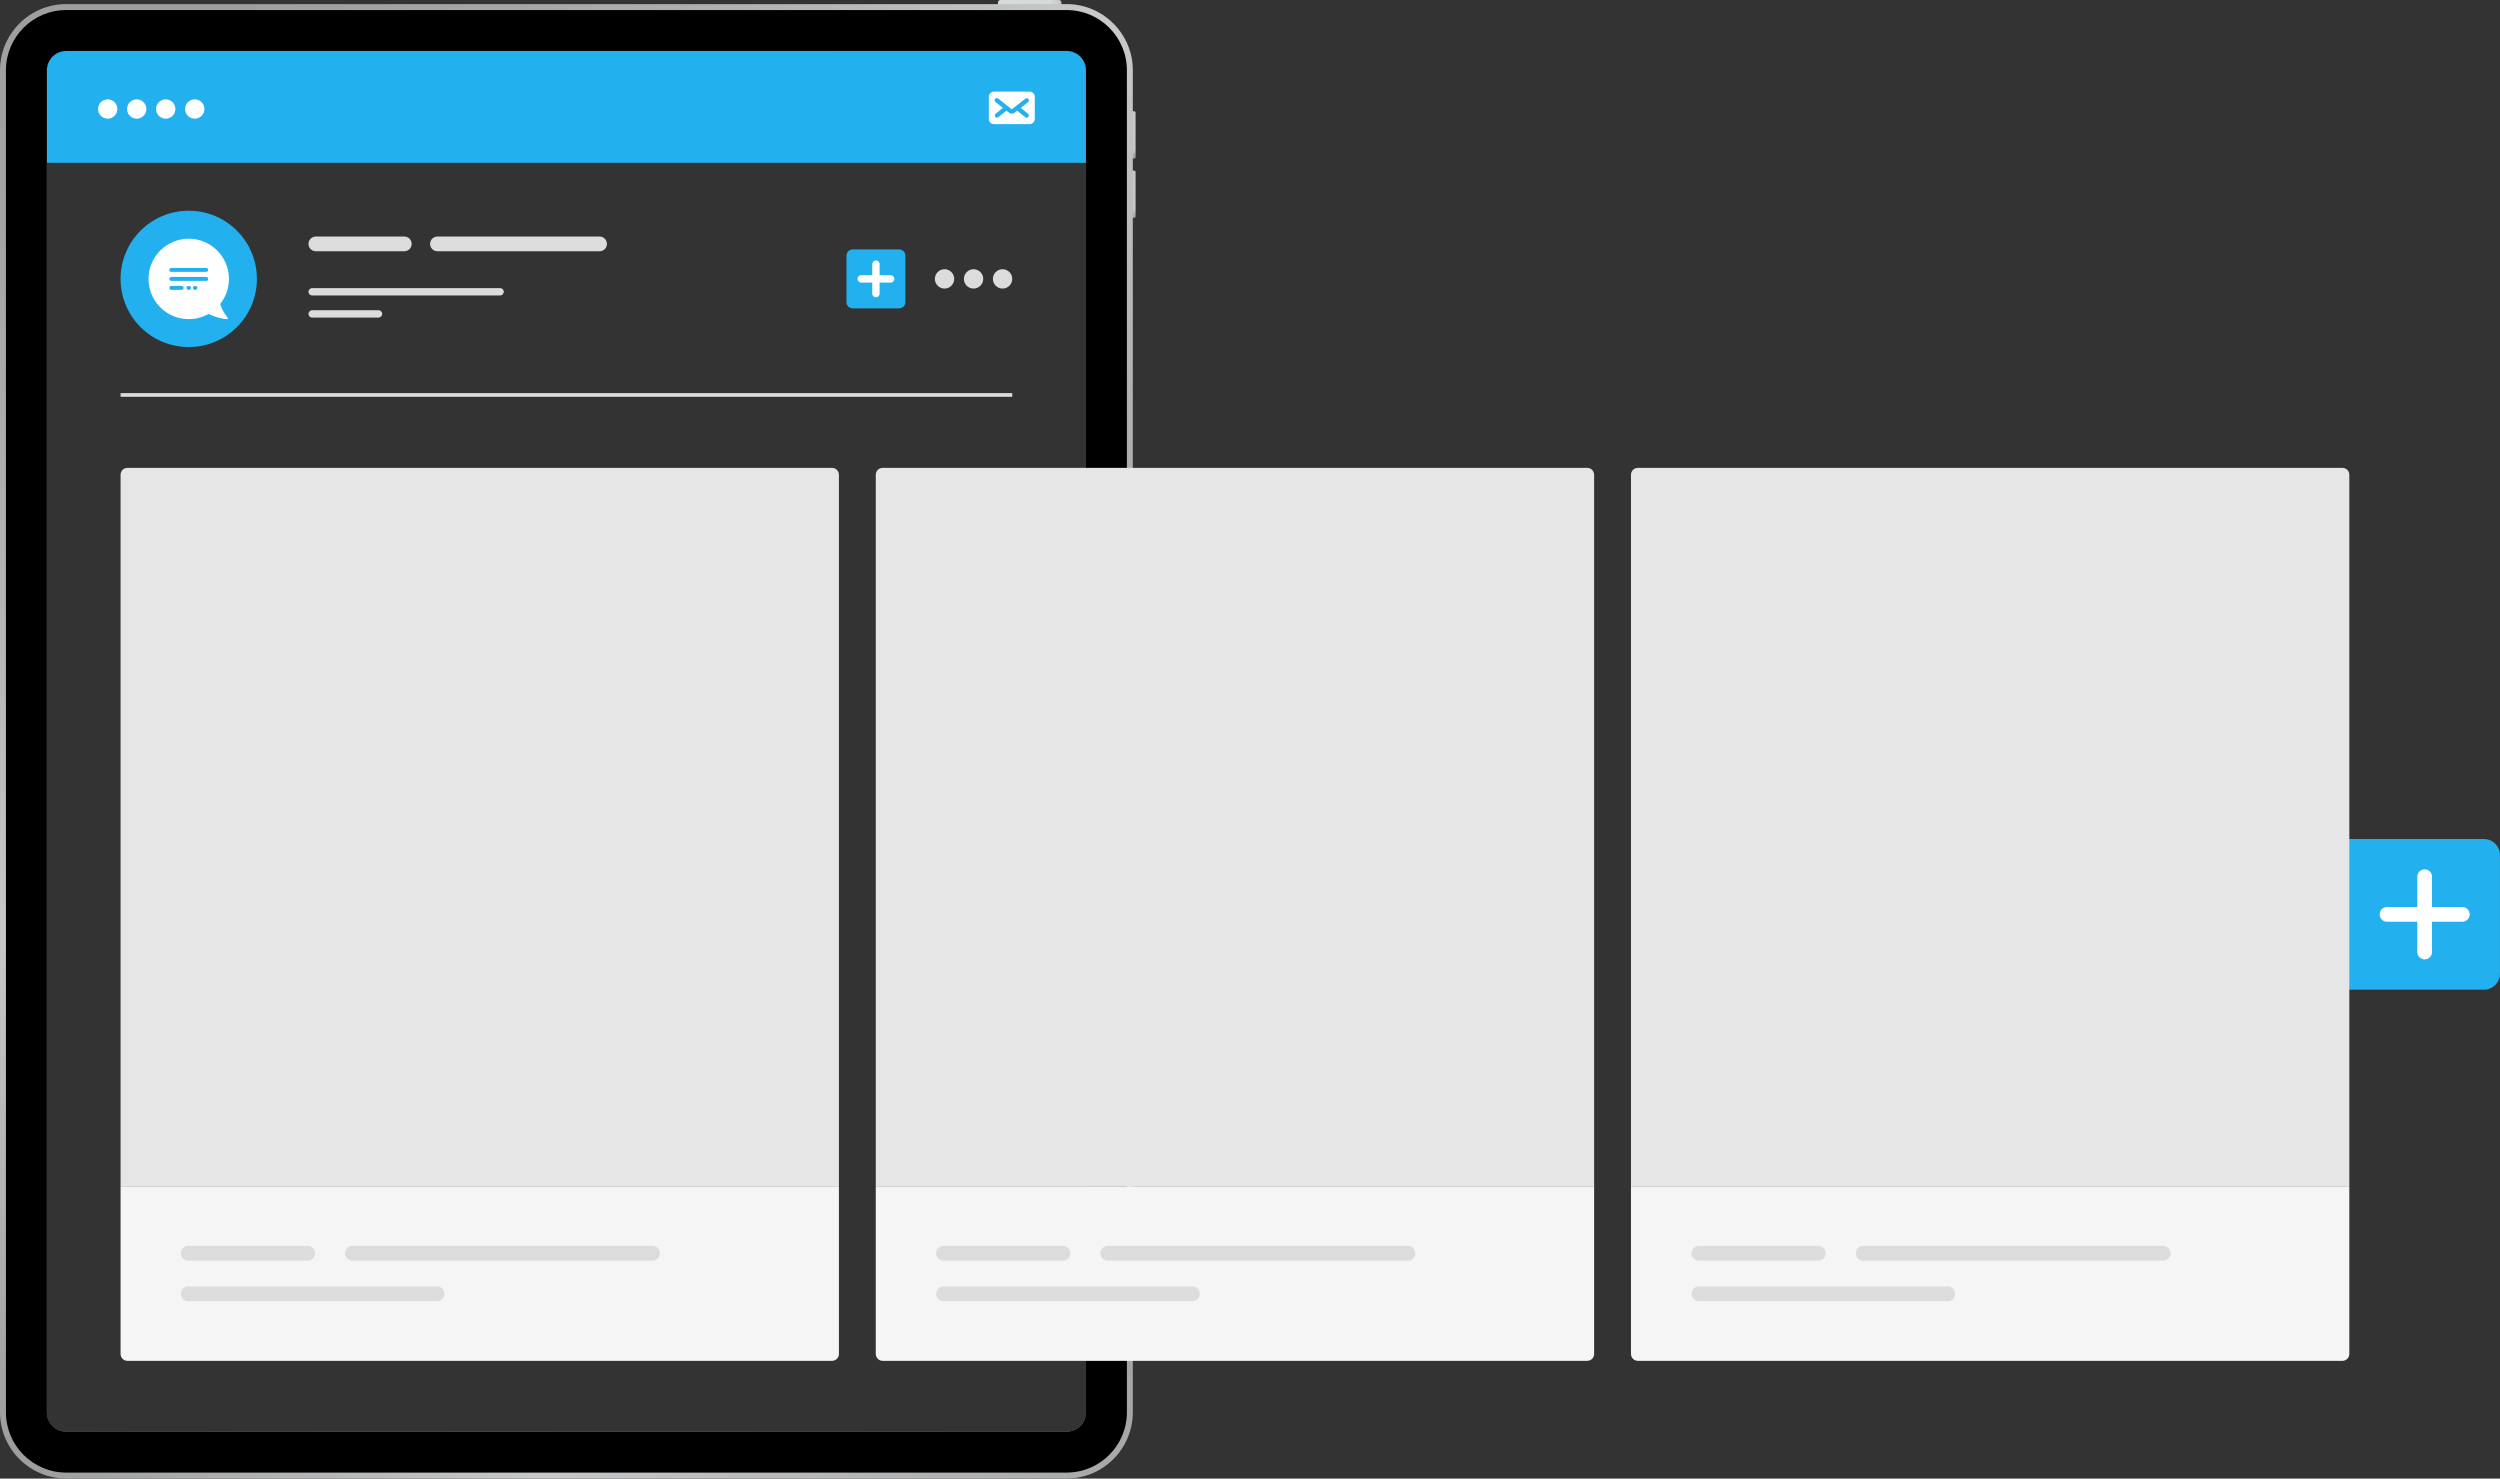 <?xml version="1.0" encoding="UTF-8"?><svg xmlns="http://www.w3.org/2000/svg" xmlns:xlink="http://www.w3.org/1999/xlink" height="401.3" preserveAspectRatio="xMidYMid meet" version="1.0" viewBox="0.0 0.0 678.5 401.3" width="678.5" zoomAndPan="magnify"><rect x="0.0" y="0.0" width="678.5" height="401.3" fill="#333333" stroke="none"/><defs><clipPath id="a"><path d="M 632 227 L 678.488 227 L 678.488 269 L 632 269 Z M 632 227"/></clipPath><clipPath id="b"><path d="M 270 0 L 289 0 L 289 4 L 270 4 Z M 270 0"/></clipPath><clipPath id="c"><path d="M 287.438 3.336 L 271.492 3.336 C 271.145 3.336 270.859 3.051 270.859 2.703 L 270.859 0.641 C 270.859 0.289 271.145 0.004 271.492 0.004 L 287.438 0.004 C 287.785 0.004 288.07 0.289 288.07 0.641 L 288.07 2.703 C 288.07 3.051 287.785 3.336 287.438 3.336 Z M 287.438 3.336"/></clipPath><clipPath id="d"><path d="M 287.438 3.336 L 271.492 3.336 C 271.145 3.336 270.859 3.051 270.859 2.703 L 270.859 0.641 C 270.859 0.289 271.145 0.004 271.492 0.004 L 287.438 0.004 C 287.785 0.004 288.07 0.289 288.07 0.641 L 288.07 2.703 C 288.07 3.051 287.785 3.336 287.438 3.336"/></clipPath><clipPath id="f"><path d="M 306 30 L 309 30 L 309 44 L 306 44 Z M 306 30"/></clipPath><clipPath id="g"><path d="M 306.258 42.648 L 306.258 30.574 C 306.258 30.371 306.422 30.203 306.625 30.203 L 307.828 30.203 C 308.035 30.203 308.199 30.371 308.199 30.574 L 308.199 42.648 C 308.199 42.855 308.035 43.02 307.828 43.02 L 306.625 43.02 C 306.422 43.02 306.258 42.855 306.258 42.648 Z M 306.258 42.648"/></clipPath><clipPath id="h"><path d="M 306.258 42.648 L 306.258 30.574 C 306.258 30.371 306.422 30.203 306.625 30.203 L 307.828 30.203 C 308.035 30.203 308.199 30.371 308.199 30.574 L 308.199 42.648 C 308.199 42.855 308.035 43.02 307.828 43.02 L 306.625 43.02 C 306.422 43.02 306.258 42.855 306.258 42.648"/></clipPath><clipPath id="j"><path d="M 306 46 L 309 46 L 309 60 L 306 60 Z M 306 46"/></clipPath><clipPath id="k"><path d="M 306.258 58.75 L 306.258 46.676 C 306.258 46.469 306.422 46.305 306.625 46.305 L 307.828 46.305 C 308.035 46.305 308.199 46.469 308.199 46.676 L 308.199 58.75 C 308.199 58.953 308.035 59.121 307.828 59.121 L 306.625 59.121 C 306.422 59.121 306.258 58.953 306.258 58.75 Z M 306.258 58.75"/></clipPath><clipPath id="l"><path d="M 306.258 58.75 L 306.258 46.676 C 306.258 46.469 306.422 46.305 306.625 46.305 L 307.828 46.305 C 308.035 46.305 308.199 46.469 308.199 46.676 L 308.199 58.75 C 308.199 58.953 308.035 59.121 307.828 59.121 L 306.625 59.121 C 306.422 59.121 306.258 58.953 306.258 58.75"/></clipPath><clipPath id="n"><path d="M 0 1 L 308 1 L 308 401.27 L 0 401.27 Z M 0 1"/></clipPath><clipPath id="o"><path d="M 294.73 383.309 C 294.73 386.207 292.383 388.559 289.48 388.559 L 17.965 388.559 C 15.062 388.559 12.715 386.207 12.715 383.309 L 12.715 19.078 C 12.715 16.18 15.062 13.828 17.965 13.828 L 289.48 13.828 C 292.383 13.828 294.73 16.18 294.73 19.078 Z M 289.48 1.113 L 17.965 1.113 C 8.059 1.113 0 9.172 0 19.078 L 0 383.309 C 0 393.211 8.059 401.27 17.965 401.27 L 289.48 401.27 C 299.387 401.27 307.445 393.211 307.445 383.309 L 307.445 19.078 C 307.445 9.172 299.387 1.113 289.48 1.113 Z M 289.48 1.113"/></clipPath><clipPath id="p"><path d="M 294.73 383.309 C 294.73 386.207 292.383 388.559 289.48 388.559 L 17.965 388.559 C 15.062 388.559 12.715 386.207 12.715 383.309 L 12.715 19.078 C 12.715 16.18 15.062 13.828 17.965 13.828 L 289.48 13.828 C 292.383 13.828 294.73 16.18 294.73 19.078 Z M 289.48 1.113 L 17.965 1.113 C 8.059 1.113 0 9.172 0 19.078 L 0 383.309 C 0 393.211 8.059 401.27 17.965 401.27 L 289.48 401.27 C 299.387 401.27 307.445 393.211 307.445 383.309 L 307.445 19.078 C 307.445 9.172 299.387 1.113 289.48 1.113"/></clipPath><linearGradient gradientTransform="translate(270.86 1.67) scale(17.21)" gradientUnits="userSpaceOnUse" id="e" x1="0" x2="1" xlink:actuate="onLoad" xlink:show="other" xlink:type="simple" xmlns:xlink="http://www.w3.org/1999/xlink" y1="0" y2="0"><stop offset="0" stop-color="#d6dad8"/><stop offset=".5" stop-color="#d6dad8"/><stop offset=".75" stop-color="#d6dad8"/><stop offset=".813" stop-color="#d6dad8"/><stop offset=".828" stop-color="#d5d9d7"/><stop offset=".836" stop-color="#d4d8d6"/><stop offset=".844" stop-color="#d4d7d6"/><stop offset=".852" stop-color="#d3d7d5"/><stop offset=".859" stop-color="#d2d6d4"/><stop offset=".867" stop-color="#d2d5d4"/><stop offset=".875" stop-color="#d1d5d3"/><stop offset=".883" stop-color="#d0d4d2"/><stop offset=".891" stop-color="#cfd3d1"/><stop offset=".898" stop-color="#ced2d0"/><stop offset=".906" stop-color="#cdd1cf"/><stop offset=".91" stop-color="#cdd0cf"/><stop offset=".914" stop-color="#ccd0ce"/><stop offset=".918" stop-color="#cccfce"/><stop offset=".922" stop-color="#cbcfcd"/><stop offset=".926" stop-color="#cacecc"/><stop offset=".93" stop-color="#cacdcc"/><stop offset=".934" stop-color="#c9cdcb"/><stop offset=".938" stop-color="#c9cccb"/><stop offset=".941" stop-color="#c8ccca"/><stop offset=".945" stop-color="#c8cbca"/><stop offset=".949" stop-color="#c7cbc9"/><stop offset=".953" stop-color="#c7cac9"/><stop offset=".957" stop-color="#c6c9c8"/><stop offset=".961" stop-color="#c5c9c7"/><stop offset=".965" stop-color="#c5c8c7"/><stop offset=".969" stop-color="#c4c7c6"/><stop offset=".973" stop-color="#c4c7c6"/><stop offset=".977" stop-color="#c3c6c5"/><stop offset=".98" stop-color="#c2c5c4"/><stop offset=".984" stop-color="#c2c5c4"/><stop offset=".988" stop-color="#c1c4c3"/><stop offset=".992" stop-color="#c0c3c2"/><stop offset=".996" stop-color="#c0c3c2"/><stop offset="1" stop-color="#bfc2c1"/></linearGradient><linearGradient gradientTransform="matrix(0 -12.815 12.815 0 307.228 43.02)" gradientUnits="userSpaceOnUse" id="i" x1="0" x2="1" xlink:actuate="onLoad" xlink:show="other" xlink:type="simple" xmlns:xlink="http://www.w3.org/1999/xlink" y1="0" y2="0"><stop offset="0" stop-color="#9d9e9f"/><stop offset=".004" stop-color="#9e9fa0"/><stop offset=".008" stop-color="#9fa0a1"/><stop offset=".012" stop-color="#9fa0a1"/><stop offset=".016" stop-color="#a0a1a2"/><stop offset=".02" stop-color="#a1a2a3"/><stop offset=".023" stop-color="#a2a3a4"/><stop offset=".027" stop-color="#a3a4a5"/><stop offset=".031" stop-color="#a4a5a6"/><stop offset=".035" stop-color="#a4a5a6"/><stop offset=".039" stop-color="#a5a6a7"/><stop offset=".043" stop-color="#a6a7a8"/><stop offset=".047" stop-color="#a7a8a9"/><stop offset=".051" stop-color="#a8a9aa"/><stop offset=".055" stop-color="#a9aaab"/><stop offset=".059" stop-color="#a9aaab"/><stop offset=".063" stop-color="#aaabac"/><stop offset=".066" stop-color="#abacad"/><stop offset=".07" stop-color="#acadae"/><stop offset=".074" stop-color="#adaeaf"/><stop offset=".078" stop-color="#aeafb0"/><stop offset=".082" stop-color="#aeafb0"/><stop offset=".086" stop-color="#afb0b1"/><stop offset=".09" stop-color="#b0b1b2"/><stop offset=".094" stop-color="#b1b2b3"/><stop offset=".098" stop-color="#b2b3b4"/><stop offset=".102" stop-color="#b3b4b5"/><stop offset=".105" stop-color="#b3b4b5"/><stop offset=".109" stop-color="#b4b5b6"/><stop offset=".113" stop-color="#b5b6b7"/><stop offset=".117" stop-color="#b6b7b8"/><stop offset=".121" stop-color="#b7b8b9"/><stop offset=".125" stop-color="#b7b8b9"/><stop offset=".129" stop-color="#b8b9ba"/><stop offset=".133" stop-color="#b9babb"/><stop offset=".137" stop-color="#babbbc"/><stop offset=".141" stop-color="#bbbcbd"/><stop offset=".145" stop-color="#bcbdbe"/><stop offset=".148" stop-color="#bcbdbe"/><stop offset=".152" stop-color="#bdbebf"/><stop offset=".156" stop-color="#bebfc0"/><stop offset=".16" stop-color="#bfc0c1"/><stop offset=".164" stop-color="#c0c1c2"/><stop offset=".168" stop-color="#c1c2c3"/><stop offset=".172" stop-color="#c1c2c3"/><stop offset=".176" stop-color="#c2c3c4"/><stop offset=".18" stop-color="#c3c4c5"/><stop offset=".184" stop-color="#c4c5c6"/><stop offset=".188" stop-color="#c5c6c7"/><stop offset=".191" stop-color="#c6c7c8"/><stop offset=".195" stop-color="#c6c7c8"/><stop offset=".203" stop-color="#c7c8c9"/><stop offset=".219" stop-color="#c7c8c9"/><stop offset=".25" stop-color="#c7c8c9"/><stop offset=".5" stop-color="#c7c8c9"/><stop offset="1" stop-color="#c7c8c9"/></linearGradient><linearGradient gradientTransform="rotate(-90 183.173 -124.055) scale(12.815)" gradientUnits="userSpaceOnUse" id="m" x1="0" x2="1" xlink:actuate="onLoad" xlink:show="other" xlink:type="simple" xmlns:xlink="http://www.w3.org/1999/xlink" y1="0" y2="0"><stop offset="0" stop-color="#9d9e9f"/><stop offset=".004" stop-color="#9e9fa0"/><stop offset=".008" stop-color="#9fa0a1"/><stop offset=".012" stop-color="#9fa0a1"/><stop offset=".016" stop-color="#a0a1a2"/><stop offset=".02" stop-color="#a1a2a3"/><stop offset=".023" stop-color="#a2a3a4"/><stop offset=".027" stop-color="#a3a4a5"/><stop offset=".031" stop-color="#a4a5a6"/><stop offset=".035" stop-color="#a4a5a6"/><stop offset=".039" stop-color="#a5a6a7"/><stop offset=".043" stop-color="#a6a7a8"/><stop offset=".047" stop-color="#a7a8a9"/><stop offset=".051" stop-color="#a8a9aa"/><stop offset=".055" stop-color="#a9aaab"/><stop offset=".059" stop-color="#a9aaab"/><stop offset=".063" stop-color="#aaabac"/><stop offset=".066" stop-color="#abacad"/><stop offset=".07" stop-color="#acadae"/><stop offset=".074" stop-color="#adaeaf"/><stop offset=".078" stop-color="#aeafb0"/><stop offset=".082" stop-color="#aeafb0"/><stop offset=".086" stop-color="#afb0b1"/><stop offset=".09" stop-color="#b0b1b2"/><stop offset=".094" stop-color="#b1b2b3"/><stop offset=".098" stop-color="#b2b3b4"/><stop offset=".102" stop-color="#b2b3b4"/><stop offset=".105" stop-color="#b3b4b5"/><stop offset=".109" stop-color="#b4b5b6"/><stop offset=".113" stop-color="#b5b6b7"/><stop offset=".117" stop-color="#b6b7b8"/><stop offset=".121" stop-color="#b7b8b9"/><stop offset=".125" stop-color="#b7b8b9"/><stop offset=".129" stop-color="#b8b9ba"/><stop offset=".133" stop-color="#b9babb"/><stop offset=".137" stop-color="#babbbc"/><stop offset=".141" stop-color="#bbbcbd"/><stop offset=".145" stop-color="#bcbdbe"/><stop offset=".148" stop-color="#bcbdbe"/><stop offset=".152" stop-color="#bdbebf"/><stop offset=".156" stop-color="#bebfc0"/><stop offset=".16" stop-color="#bfc0c1"/><stop offset=".164" stop-color="#c0c1c2"/><stop offset=".168" stop-color="#c1c2c3"/><stop offset=".172" stop-color="#c1c2c3"/><stop offset=".176" stop-color="#c2c3c4"/><stop offset=".18" stop-color="#c3c4c5"/><stop offset=".184" stop-color="#c4c5c6"/><stop offset=".188" stop-color="#c5c6c7"/><stop offset=".191" stop-color="#c6c7c8"/><stop offset=".195" stop-color="#c6c7c8"/><stop offset=".203" stop-color="#c7c8c9"/><stop offset=".219" stop-color="#c7c8c9"/><stop offset=".25" stop-color="#c7c8c9"/><stop offset=".5" stop-color="#c7c8c9"/><stop offset="1" stop-color="#c7c8c9"/></linearGradient><linearGradient gradientTransform="scale(485.451) rotate(-45 .909 .429)" gradientUnits="userSpaceOnUse" id="q" x1="-.015" x2="1.015" xlink:actuate="onLoad" xlink:show="other" xlink:type="simple" xmlns:xlink="http://www.w3.org/1999/xlink" y1="0" y2="0"><stop offset="0" stop-color="#9d9e9f"/><stop offset=".016" stop-color="#9d9e9f"/><stop offset=".02" stop-color="#9e9fa0"/><stop offset=".023" stop-color="#9fa0a1"/><stop offset=".027" stop-color="#a0a1a2"/><stop offset=".031" stop-color="#a1a2a3"/><stop offset=".035" stop-color="#a1a2a3"/><stop offset=".039" stop-color="#a2a3a4"/><stop offset=".043" stop-color="#a3a4a5"/><stop offset=".047" stop-color="#a4a5a6"/><stop offset=".051" stop-color="#a5a6a7"/><stop offset=".055" stop-color="#a6a7a8"/><stop offset=".059" stop-color="#a7a8a9"/><stop offset=".063" stop-color="#a7a8a9"/><stop offset=".066" stop-color="#a8a9aa"/><stop offset=".07" stop-color="#a9aaab"/><stop offset=".074" stop-color="#aaabac"/><stop offset=".078" stop-color="#abacad"/><stop offset=".082" stop-color="#acadae"/><stop offset=".086" stop-color="#adaeaf"/><stop offset=".09" stop-color="#adaeaf"/><stop offset=".094" stop-color="#aeafb0"/><stop offset=".098" stop-color="#afb0b1"/><stop offset=".102" stop-color="#b0b1b2"/><stop offset=".105" stop-color="#b1b2b3"/><stop offset=".109" stop-color="#b2b3b4"/><stop offset=".113" stop-color="#b2b3b4"/><stop offset=".117" stop-color="#b3b4b5"/><stop offset=".121" stop-color="#b4b5b6"/><stop offset=".125" stop-color="#b5b6b7"/><stop offset=".129" stop-color="#b6b7b8"/><stop offset=".133" stop-color="#b7b8b9"/><stop offset=".137" stop-color="#b8b9ba"/><stop offset=".141" stop-color="#b8b9ba"/><stop offset=".145" stop-color="#b9babb"/><stop offset=".148" stop-color="#babbbc"/><stop offset=".152" stop-color="#bbbcbd"/><stop offset=".156" stop-color="#bcbdbe"/><stop offset=".16" stop-color="#bdbebf"/><stop offset=".164" stop-color="#bebfc0"/><stop offset=".168" stop-color="#bebfc0"/><stop offset=".172" stop-color="#bfc0c1"/><stop offset=".176" stop-color="#c0c1c2"/><stop offset=".18" stop-color="#c1c2c3"/><stop offset=".184" stop-color="#c2c3c4"/><stop offset=".188" stop-color="#c3c4c5"/><stop offset=".191" stop-color="#c4c5c6"/><stop offset=".195" stop-color="#c4c5c6"/><stop offset=".199" stop-color="#c5c6c7"/><stop offset=".203" stop-color="#c6c7c8"/><stop offset=".211" stop-color="#c6c7c8"/><stop offset=".215" stop-color="#c6c7c8"/><stop offset=".219" stop-color="#c5c6c7"/><stop offset=".223" stop-color="#c4c5c6"/><stop offset=".227" stop-color="#c4c5c6"/><stop offset=".23" stop-color="#c3c4c5"/><stop offset=".234" stop-color="#c2c3c4"/><stop offset=".238" stop-color="#c2c3c4"/><stop offset=".242" stop-color="#c1c2c3"/><stop offset=".246" stop-color="#c1c2c3"/><stop offset=".25" stop-color="#c0c1c2"/><stop offset=".254" stop-color="#bfc0c1"/><stop offset=".258" stop-color="#bfc0c1"/><stop offset=".262" stop-color="#bebfc0"/><stop offset=".266" stop-color="#bdbebf"/><stop offset=".27" stop-color="#bdbebf"/><stop offset=".273" stop-color="#bcbdbe"/><stop offset=".277" stop-color="#bcbdbe"/><stop offset=".281" stop-color="#bbbcbd"/><stop offset=".285" stop-color="#babbbc"/><stop offset=".289" stop-color="#babbbc"/><stop offset=".293" stop-color="#b9babb"/><stop offset=".297" stop-color="#b9babb"/><stop offset=".301" stop-color="#b8b9ba"/><stop offset=".305" stop-color="#b8b9ba"/><stop offset=".309" stop-color="#b7b8b9"/><stop offset=".313" stop-color="#b7b8b9"/><stop offset=".316" stop-color="#b6b7b8"/><stop offset=".32" stop-color="#b5b6b7"/><stop offset=".324" stop-color="#b5b6b7"/><stop offset=".328" stop-color="#b4b5b6"/><stop offset=".332" stop-color="#b4b5b6"/><stop offset=".336" stop-color="#b3b4b5"/><stop offset=".34" stop-color="#b3b4b5"/><stop offset=".344" stop-color="#b2b3b4"/><stop offset=".348" stop-color="#b2b3b4"/><stop offset=".352" stop-color="#b1b2b3"/><stop offset=".355" stop-color="#b1b2b3"/><stop offset=".359" stop-color="#b0b1b2"/><stop offset=".367" stop-color="#b0b1b2"/><stop offset=".375" stop-color="#afb0b1"/><stop offset=".383" stop-color="#aeafb0"/><stop offset=".391" stop-color="#adaeaf"/><stop offset=".398" stop-color="#acadae"/><stop offset=".406" stop-color="#abacad"/><stop offset=".414" stop-color="#aaabac"/><stop offset=".422" stop-color="#a9aaab"/><stop offset=".43" stop-color="#a8a9aa"/><stop offset=".438" stop-color="#a8a9aa"/><stop offset=".445" stop-color="#a7a8a9"/><stop offset=".453" stop-color="#a6a7a8"/><stop offset=".461" stop-color="#a5a6a7"/><stop offset=".469" stop-color="#a5a6a7"/><stop offset=".477" stop-color="#a4a5a6"/><stop offset=".484" stop-color="#a3a4a5"/><stop offset=".492" stop-color="#a3a4a5"/><stop offset=".5" stop-color="#a2a3a4"/><stop offset=".508" stop-color="#a1a2a3"/><stop offset=".516" stop-color="#a1a2a3"/><stop offset=".523" stop-color="#a0a1a2"/><stop offset=".531" stop-color="#a0a1a2"/><stop offset=".547" stop-color="#9fa0a1"/><stop offset=".563" stop-color="#9e9fa0"/><stop offset=".625" stop-color="#9e9fa0"/><stop offset=".641" stop-color="#9e9fa0"/><stop offset=".656" stop-color="#9e9fa0"/><stop offset=".672" stop-color="#9fa0a1"/><stop offset=".688" stop-color="#a0a1a2"/><stop offset=".695" stop-color="#a0a1a2"/><stop offset=".703" stop-color="#a1a2a3"/><stop offset=".711" stop-color="#a1a2a3"/><stop offset=".719" stop-color="#a2a3a4"/><stop offset=".727" stop-color="#a3a4a5"/><stop offset=".734" stop-color="#a3a4a5"/><stop offset=".742" stop-color="#a4a5a6"/><stop offset=".75" stop-color="#a5a6a7"/><stop offset=".758" stop-color="#a5a6a7"/><stop offset=".766" stop-color="#a6a7a8"/><stop offset=".773" stop-color="#a7a8a9"/><stop offset=".781" stop-color="#a8a9aa"/><stop offset=".789" stop-color="#a9aaab"/><stop offset=".797" stop-color="#aaabac"/><stop offset=".805" stop-color="#aaabac"/><stop offset=".813" stop-color="#abacad"/><stop offset=".82" stop-color="#acadae"/><stop offset=".828" stop-color="#adaeaf"/><stop offset=".832" stop-color="#aeafb0"/><stop offset=".836" stop-color="#afb0b1"/><stop offset=".84" stop-color="#afb0b1"/><stop offset=".844" stop-color="#b0b1b2"/><stop offset=".848" stop-color="#b0b1b2"/><stop offset=".852" stop-color="#b1b2b3"/><stop offset=".855" stop-color="#b1b2b3"/><stop offset=".859" stop-color="#b2b3b4"/><stop offset=".863" stop-color="#b3b4b5"/><stop offset=".867" stop-color="#b3b4b5"/><stop offset=".871" stop-color="#b4b5b6"/><stop offset=".875" stop-color="#b4b5b6"/><stop offset=".879" stop-color="#b5b6b7"/><stop offset=".883" stop-color="#b5b6b7"/><stop offset=".887" stop-color="#b6b7b8"/><stop offset=".891" stop-color="#b7b8b9"/><stop offset=".895" stop-color="#b7b8b9"/><stop offset=".898" stop-color="#b8b9ba"/><stop offset=".902" stop-color="#b9babb"/><stop offset=".906" stop-color="#b9babb"/><stop offset=".91" stop-color="#babbbc"/><stop offset=".914" stop-color="#babbbc"/><stop offset=".918" stop-color="#bbbcbd"/><stop offset=".922" stop-color="#bcbdbe"/><stop offset=".926" stop-color="#bcbdbe"/><stop offset=".93" stop-color="#bdbebf"/><stop offset=".934" stop-color="#bebfc0"/><stop offset=".938" stop-color="#bebfc0"/><stop offset=".941" stop-color="#bfc0c1"/><stop offset=".945" stop-color="#c0c1c2"/><stop offset=".949" stop-color="#c0c1c2"/><stop offset=".953" stop-color="#c1c2c3"/><stop offset=".957" stop-color="#c2c3c4"/><stop offset=".961" stop-color="#c3c4c5"/><stop offset=".965" stop-color="#c3c4c5"/><stop offset=".969" stop-color="#c4c5c6"/><stop offset=".973" stop-color="#c5c6c7"/><stop offset=".977" stop-color="#c5c6c7"/><stop offset=".98" stop-color="#c6c7c8"/><stop offset=".984" stop-color="#c7c8c9"/><stop offset="1" stop-color="#c7c8c9"/></linearGradient></defs><g><g clip-path="url(#a)" id="change1_1"><path d="M 674.148 268.602 L 636.953 268.602 C 634.551 268.602 632.605 266.652 632.605 264.254 L 632.605 232.059 C 632.605 229.656 634.551 227.711 636.953 227.711 L 674.148 227.711 C 676.547 227.711 678.492 229.656 678.492 232.059 L 678.492 264.254 C 678.492 266.652 676.547 268.602 674.148 268.602" fill="#22b0ef"/></g><g id="change2_1"><path d="M 658.051 260.379 C 656.945 260.379 656.051 259.484 656.051 258.379 L 656.051 237.934 C 656.051 236.828 656.945 235.934 658.051 235.934 C 659.152 235.934 660.051 236.828 660.051 237.934 L 660.051 258.379 C 660.051 259.484 659.152 260.379 658.051 260.379" fill="#fff"/></g><g id="change2_2"><path d="M 668.273 250.156 L 647.828 250.156 C 646.723 250.156 645.828 249.262 645.828 248.156 C 645.828 247.051 646.723 246.156 647.828 246.156 L 668.273 246.156 C 669.379 246.156 670.273 247.051 670.273 248.156 C 670.273 249.262 669.379 250.156 668.273 250.156" fill="#fff"/></g><g id="change1_2"><path d="M 289.48 13.828 L 17.965 13.828 C 15.062 13.828 12.715 16.18 12.715 19.078 L 12.715 44.191 L 294.73 44.191 L 294.73 19.078 C 294.73 16.18 292.383 13.828 289.48 13.828" fill="#22b0ef"/></g><g clip-path="url(#b)"><g clip-path="url(#c)"><g clip-path="url(#d)"><path d="M 270.859 0.004 L 270.859 3.336 L 288.07 3.336 L 288.07 0.004 Z M 270.859 0.004" fill="url(#e)"/></g></g></g><g clip-path="url(#f)"><g clip-path="url(#g)"><g clip-path="url(#h)"><path d="M 306.258 43.02 L 308.199 43.02 L 308.199 30.203 L 306.258 30.203 Z M 306.258 43.02" fill="url(#i)"/></g></g></g><g clip-path="url(#j)"><g clip-path="url(#k)"><g clip-path="url(#l)"><path d="M 306.258 59.121 L 308.199 59.121 L 308.199 46.305 L 306.258 46.305 Z M 306.258 59.121" fill="url(#m)"/></g></g></g><g clip-path="url(#n)"><g clip-path="url(#o)"><g clip-path="url(#p)"><path d="M -200.078 201.191 L 153.723 554.992 L 507.523 201.191 L 153.723 -152.605 Z M -200.078 201.191" fill="url(#q)"/></g></g></g><g id="change3_1"><path d="M 294.73 383.309 C 294.73 386.207 292.383 388.559 289.48 388.559 L 17.965 388.559 C 15.062 388.559 12.715 386.207 12.715 383.309 L 12.715 19.078 C 12.715 16.18 15.062 13.828 17.965 13.828 L 289.48 13.828 C 292.383 13.828 294.73 16.18 294.73 19.078 Z M 289.48 2.727 L 17.965 2.727 C 8.945 2.727 1.609 10.062 1.609 19.078 L 1.609 383.309 C 1.609 392.324 8.945 399.66 17.965 399.66 L 289.48 399.66 C 298.5 399.66 305.836 392.324 305.836 383.309 L 305.836 19.078 C 305.836 10.062 298.5 2.727 289.48 2.727" fill="inherit"/></g><g id="change4_1"><path d="M 637.605 321.941 L 442.645 321.941 L 442.645 128.852 C 442.645 127.82 443.48 126.98 444.516 126.98 L 635.734 126.98 C 636.77 126.98 637.605 127.82 637.605 128.852 L 637.605 321.941" fill="#e6e6e6"/></g><g id="change5_1"><path d="M 637.605 321.941 L 442.645 321.941 L 442.645 367.461 C 442.645 368.492 443.48 369.332 444.516 369.332 L 635.734 369.332 C 636.77 369.332 637.605 368.492 637.605 367.461 L 637.605 321.941" fill="#f5f5f5"/></g><g id="change4_2"><path d="M 432.645 321.941 L 237.684 321.941 L 237.684 128.852 C 237.684 127.82 238.52 126.98 239.555 126.98 L 430.773 126.98 C 431.809 126.98 432.645 127.82 432.645 128.852 L 432.645 321.941" fill="#e6e6e6"/></g><g id="change5_2"><path d="M 432.645 321.941 L 237.684 321.941 L 237.684 367.461 C 237.684 368.492 238.52 369.332 239.555 369.332 L 430.773 369.332 C 431.809 369.332 432.645 368.492 432.645 367.461 L 432.645 321.941" fill="#f5f5f5"/></g><g id="change4_3"><path d="M 227.684 321.941 L 32.723 321.941 L 32.723 128.852 C 32.723 127.82 33.559 126.98 34.594 126.98 L 225.812 126.98 C 226.848 126.98 227.684 127.82 227.684 128.852 L 227.684 321.941" fill="#e6e6e6"/></g><g id="change5_3"><path d="M 227.684 321.941 L 32.723 321.941 L 32.723 367.461 C 32.723 368.492 33.559 369.332 34.594 369.332 L 225.812 369.332 C 226.848 369.332 227.684 368.492 227.684 367.461 L 227.684 321.941" fill="#f5f5f5"/></g><g id="change2_3"><path d="M 31.852 29.586 C 31.852 31.035 30.676 32.211 29.227 32.211 C 27.777 32.211 26.602 31.035 26.602 29.586 C 26.602 28.133 27.777 26.961 29.227 26.961 C 30.676 26.961 31.852 28.133 31.852 29.586" fill="#fff"/></g><g id="change2_4"><path d="M 39.727 29.586 C 39.727 31.035 38.551 32.211 37.102 32.211 C 35.652 32.211 34.477 31.035 34.477 29.586 C 34.477 28.133 35.652 26.961 37.102 26.961 C 38.551 26.961 39.727 28.133 39.727 29.586" fill="#fff"/></g><g id="change2_5"><path d="M 47.602 29.586 C 47.602 31.035 46.426 32.211 44.977 32.211 C 43.527 32.211 42.352 31.035 42.352 29.586 C 42.352 28.133 43.527 26.961 44.977 26.961 C 46.426 26.961 47.602 28.133 47.602 29.586" fill="#fff"/></g><g id="change2_6"><path d="M 55.477 29.586 C 55.477 31.035 54.301 32.211 52.852 32.211 C 51.402 32.211 50.227 31.035 50.227 29.586 C 50.227 28.133 51.402 26.961 52.852 26.961 C 54.301 26.961 55.477 28.133 55.477 29.586" fill="#fff"/></g><g id="change2_7"><path d="M 278.98 30.855 C 279.207 31.039 279.297 31.359 279.156 31.613 C 279.047 31.824 278.84 31.934 278.633 31.934 C 278.5 31.934 278.367 31.891 278.258 31.801 L 276.066 30.039 L 275.34 30.605 C 275.125 30.773 274.863 30.855 274.602 30.855 C 274.34 30.855 274.078 30.773 273.863 30.605 L 273.145 30.035 L 270.945 31.801 C 270.836 31.891 270.703 31.934 270.574 31.934 C 270.363 31.934 270.156 31.824 270.047 31.613 C 269.906 31.359 269.996 31.039 270.223 30.855 L 272.184 29.273 L 270.199 27.699 C 269.965 27.516 269.875 27.184 270.02 26.926 C 270.203 26.598 270.629 26.523 270.914 26.746 L 273.52 28.812 L 274.535 29.617 C 274.574 29.648 274.629 29.648 274.664 29.617 L 278.293 26.781 C 278.578 26.559 279.004 26.637 279.184 26.965 C 279.328 27.227 279.238 27.555 279.004 27.738 L 277.027 29.285 Z M 279.422 24.859 L 269.781 24.859 C 268.996 24.859 268.359 25.496 268.359 26.277 L 268.359 32.273 C 268.359 33.055 268.996 33.691 269.781 33.691 L 279.422 33.691 C 280.207 33.691 280.844 33.055 280.844 32.273 L 280.844 26.277 C 280.844 25.496 280.207 24.859 279.422 24.859" fill="#fff"/></g><g id="change6_1"><path d="M 258.973 75.691 C 258.973 77.145 257.797 78.316 256.348 78.316 C 254.898 78.316 253.723 77.145 253.723 75.691 C 253.723 74.242 254.898 73.066 256.348 73.066 C 257.797 73.066 258.973 74.242 258.973 75.691" fill="#dcdcdc"/></g><g id="change6_2"><path d="M 266.848 75.691 C 266.848 77.145 265.672 78.316 264.223 78.316 C 262.773 78.316 261.598 77.145 261.598 75.691 C 261.598 74.242 262.773 73.066 264.223 73.066 C 265.672 73.066 266.848 74.242 266.848 75.691" fill="#dcdcdc"/></g><g id="change6_3"><path d="M 274.723 75.691 C 274.723 77.145 273.547 78.316 272.098 78.316 C 270.648 78.316 269.473 77.145 269.473 75.691 C 269.473 74.242 270.648 73.066 272.098 73.066 C 273.547 73.066 274.723 74.242 274.723 75.691" fill="#dcdcdc"/></g><g id="change1_3"><path d="M 244.02 83.691 L 231.426 83.691 C 230.484 83.691 229.723 82.93 229.723 81.992 L 229.723 69.395 C 229.723 68.453 230.484 67.691 231.426 67.691 L 244.02 67.691 C 244.961 67.691 245.723 68.453 245.723 69.395 L 245.723 81.992 C 245.723 82.93 244.961 83.691 244.02 83.691" fill="#22b0ef"/></g><g id="change2_8"><path d="M 237.723 80.691 C 237.172 80.691 236.723 80.246 236.723 79.691 L 236.723 71.691 C 236.723 71.141 237.172 70.691 237.723 70.691 C 238.273 70.691 238.723 71.141 238.723 71.691 L 238.723 79.691 C 238.723 80.246 238.273 80.691 237.723 80.691" fill="#fff"/></g><g id="change2_9"><path d="M 241.723 76.691 L 233.723 76.691 C 233.172 76.691 232.723 76.246 232.723 75.691 C 232.723 75.141 233.172 74.691 233.723 74.691 L 241.723 74.691 C 242.273 74.691 242.723 75.141 242.723 75.691 C 242.723 76.246 242.273 76.691 241.723 76.691" fill="#fff"/></g><g id="change6_4"><path d="M 274.723 107.691 L 32.723 107.691 L 32.723 106.691 L 274.723 106.691 L 274.723 107.691" fill="#dcdcdc"/></g><g id="change1_4"><path d="M 69.723 75.691 C 69.723 85.91 61.441 94.191 51.223 94.191 C 41.004 94.191 32.723 85.91 32.723 75.691 C 32.723 65.477 41.004 57.191 51.223 57.191 C 61.441 57.191 69.723 65.477 69.723 75.691" fill="#22b0ef"/></g><g id="change6_5"><path d="M 109.723 68.191 L 85.723 68.191 C 84.617 68.191 83.723 67.297 83.723 66.191 C 83.723 65.09 84.617 64.191 85.723 64.191 L 109.723 64.191 C 110.828 64.191 111.723 65.09 111.723 66.191 C 111.723 67.297 110.828 68.191 109.723 68.191" fill="#dcdcdc"/></g><g id="change6_6"><path d="M 162.723 68.191 L 118.723 68.191 C 117.617 68.191 116.723 67.297 116.723 66.191 C 116.723 65.09 117.617 64.191 118.723 64.191 L 162.723 64.191 C 163.828 64.191 164.723 65.09 164.723 66.191 C 164.723 67.297 163.828 68.191 162.723 68.191" fill="#dcdcdc"/></g><g id="change6_7"><path d="M 135.723 80.191 L 84.723 80.191 C 84.172 80.191 83.723 79.746 83.723 79.191 C 83.723 78.641 84.172 78.191 84.723 78.191 L 135.723 78.191 C 136.273 78.191 136.723 78.641 136.723 79.191 C 136.723 79.746 136.273 80.191 135.723 80.191" fill="#dcdcdc"/></g><g id="change6_8"><path d="M 102.723 86.191 L 84.723 86.191 C 84.172 86.191 83.723 85.746 83.723 85.191 C 83.723 84.641 84.172 84.191 84.723 84.191 L 102.723 84.191 C 103.273 84.191 103.723 84.641 103.723 85.191 C 103.723 85.746 103.273 86.191 102.723 86.191" fill="#dcdcdc"/></g><g id="change2_10"><path d="M 55.961 73.789 L 46.484 73.789 C 46.191 73.789 45.953 73.551 45.953 73.258 C 45.953 72.961 46.191 72.723 46.484 72.723 L 55.961 72.723 C 56.254 72.723 56.492 72.961 56.492 73.258 C 56.492 73.551 56.254 73.789 55.961 73.789 Z M 55.961 76.23 L 46.484 76.23 C 46.191 76.23 45.953 75.992 45.953 75.699 C 45.953 75.402 46.191 75.164 46.484 75.164 L 55.961 75.164 C 56.254 75.164 56.492 75.402 56.492 75.699 C 56.492 75.992 56.254 76.23 55.961 76.23 Z M 53.031 78.676 L 52.898 78.676 C 52.605 78.676 52.367 78.434 52.367 78.141 C 52.367 77.848 52.605 77.609 52.898 77.609 L 53.031 77.609 C 53.324 77.609 53.562 77.848 53.562 78.141 C 53.562 78.434 53.324 78.676 53.031 78.676 Z M 51.301 78.676 L 51.168 78.676 C 50.875 78.676 50.633 78.434 50.633 78.141 C 50.633 77.848 50.875 77.609 51.168 77.609 L 51.301 77.609 C 51.594 77.609 51.832 77.848 51.832 78.141 C 51.832 78.434 51.594 78.676 51.301 78.676 Z M 49.305 78.676 L 46.484 78.676 C 46.191 78.676 45.953 78.434 45.953 78.141 C 45.953 77.848 46.191 77.609 46.484 77.609 L 49.305 77.609 C 49.598 77.609 49.836 77.848 49.836 78.141 C 49.836 78.434 49.598 78.676 49.305 78.676 Z M 59.773 82.48 C 61.301 80.559 62.141 78.156 62.141 75.695 C 62.141 69.676 57.242 64.781 51.223 64.781 C 45.203 64.781 40.305 69.676 40.305 75.695 C 40.305 81.719 45.203 86.613 51.223 86.613 C 53.113 86.613 54.977 86.121 56.617 85.188 C 59.125 86.512 61.453 86.613 61.551 86.617 C 61.555 86.617 61.559 86.617 61.559 86.617 C 61.664 86.617 61.758 86.559 61.801 86.465 C 61.848 86.367 61.832 86.254 61.762 86.176 C 61.746 86.156 60.312 84.508 59.773 82.48" fill="#fff"/></g><g id="change6_9"><path d="M 83.496 342.137 L 51.074 342.137 C 49.969 342.137 49.074 341.242 49.074 340.137 C 49.074 339.031 49.969 338.137 51.074 338.137 L 83.496 338.137 C 84.602 338.137 85.496 339.031 85.496 340.137 C 85.496 341.242 84.602 342.137 83.496 342.137" fill="#dcdcdc"/></g><g id="change6_10"><path d="M 177.102 342.137 L 95.656 342.137 C 94.551 342.137 93.656 341.242 93.656 340.137 C 93.656 339.031 94.551 338.137 95.656 338.137 L 177.102 338.137 C 178.207 338.137 179.102 339.031 179.102 340.137 C 179.102 341.242 178.207 342.137 177.102 342.137" fill="#dcdcdc"/></g><g id="change6_11"><path d="M 118.625 353.137 L 51.074 353.137 C 49.969 353.137 49.074 352.242 49.074 351.137 C 49.074 350.031 49.969 349.137 51.074 349.137 L 118.625 349.137 C 119.73 349.137 120.625 350.031 120.625 351.137 C 120.625 352.242 119.73 353.137 118.625 353.137" fill="#dcdcdc"/></g><g id="change6_12"><path d="M 288.496 342.137 L 256.074 342.137 C 254.969 342.137 254.074 341.242 254.074 340.137 C 254.074 339.031 254.969 338.137 256.074 338.137 L 288.496 338.137 C 289.602 338.137 290.496 339.031 290.496 340.137 C 290.496 341.242 289.602 342.137 288.496 342.137" fill="#dcdcdc"/></g><g id="change6_13"><path d="M 382.102 342.137 L 300.656 342.137 C 299.551 342.137 298.656 341.242 298.656 340.137 C 298.656 339.031 299.551 338.137 300.656 338.137 L 382.102 338.137 C 383.207 338.137 384.102 339.031 384.102 340.137 C 384.102 341.242 383.207 342.137 382.102 342.137" fill="#dcdcdc"/></g><g id="change6_14"><path d="M 323.625 353.137 L 256.074 353.137 C 254.969 353.137 254.074 352.242 254.074 351.137 C 254.074 350.031 254.969 349.137 256.074 349.137 L 323.625 349.137 C 324.73 349.137 325.625 350.031 325.625 351.137 C 325.625 352.242 324.73 353.137 323.625 353.137" fill="#dcdcdc"/></g><g id="change6_15"><path d="M 493.496 342.137 L 461.074 342.137 C 459.969 342.137 459.074 341.242 459.074 340.137 C 459.074 339.031 459.969 338.137 461.074 338.137 L 493.496 338.137 C 494.602 338.137 495.496 339.031 495.496 340.137 C 495.496 341.242 494.602 342.137 493.496 342.137" fill="#dcdcdc"/></g><g id="change6_16"><path d="M 587.102 342.137 L 505.656 342.137 C 504.551 342.137 503.656 341.242 503.656 340.137 C 503.656 339.031 504.551 338.137 505.656 338.137 L 587.102 338.137 C 588.207 338.137 589.102 339.031 589.102 340.137 C 589.102 341.242 588.207 342.137 587.102 342.137" fill="#dcdcdc"/></g><g id="change6_17"><path d="M 528.625 353.137 L 461.074 353.137 C 459.969 353.137 459.074 352.242 459.074 351.137 C 459.074 350.031 459.969 349.137 461.074 349.137 L 528.625 349.137 C 529.73 349.137 530.625 350.031 530.625 351.137 C 530.625 352.242 529.73 353.137 528.625 353.137" fill="#dcdcdc"/></g></g></svg>